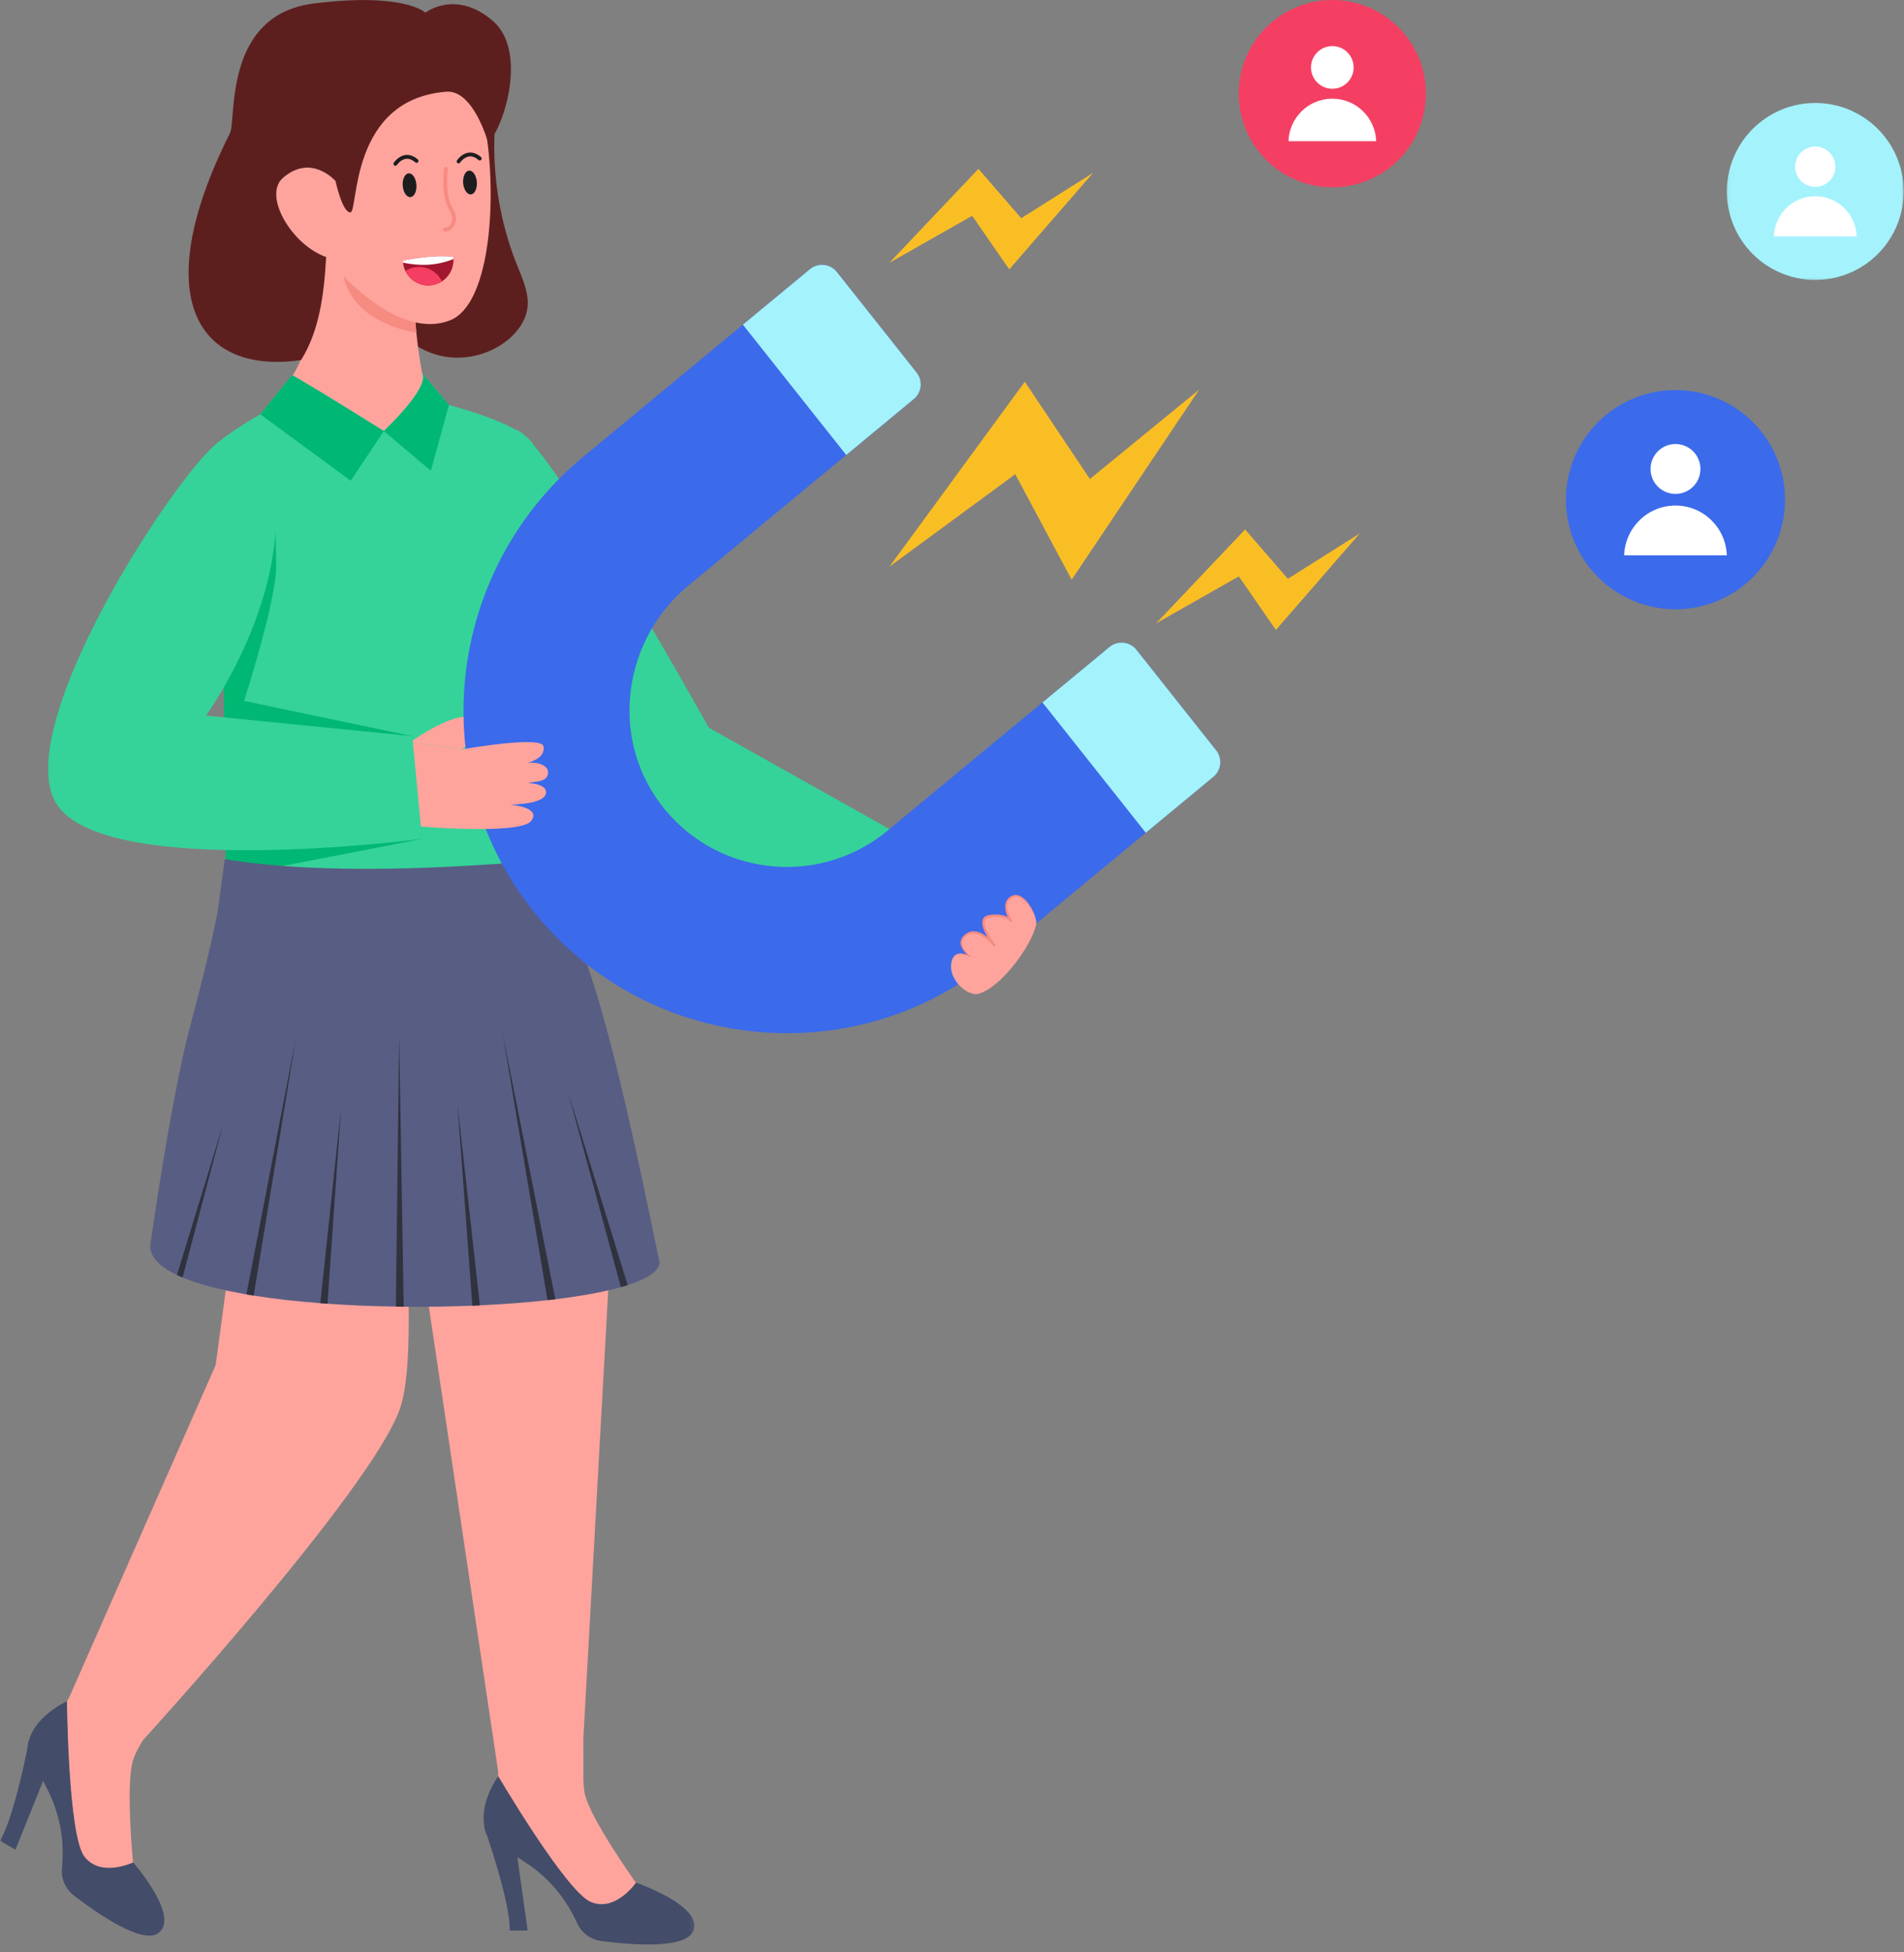 <svg width="402" height="412" viewBox="0 0 402 412" fill="none" xmlns="http://www.w3.org/2000/svg">
<rect x="0" y="0" width="402" height="412" fill="#808080" stroke="none"/>
<path d="M109.192 56.015C110.379 58.962 111.806 62.041 111.332 65.186C110.942 67.759 109.296 70.004 107.291 71.671C103.687 74.655 98.786 76.015 94.161 75.301C89.536 74.593 85.265 71.822 82.728 67.89C80.03 63.707 79.343 58.541 79.364 53.567C79.416 40.983 83.973 28.046 93.431 19.744C95.379 18.035 97.64 16.489 100.218 16.212C102.161 16.004 105.536 16.832 105.718 19.207C105.791 20.124 105.254 21.108 105.041 21.978C104.687 23.442 104.598 24.968 104.499 26.468C104.077 32.869 104.577 39.327 105.963 45.587C106.754 49.14 107.832 52.634 109.192 56.015Z" fill="#5D1F1E"/>
<path d="M93.307 91.588V98.515H71.146L61.062 80.067C65.635 75.489 68.865 54.249 68.865 54.249C68.865 54.249 70.26 54.108 72.297 54.098C77.662 54.077 87.443 54.91 87.443 61.457C87.443 64.551 87.641 67.567 87.906 70.176C88.406 75.181 89.141 78.754 89.141 78.754L92.656 84.301L93.307 91.588Z" fill="#FFA49D"/>
<path d="M87.903 70.176C87.903 70.176 74.867 68.697 72.502 58.291C72.122 56.603 72.086 55.228 72.294 54.098C77.659 54.077 87.44 54.91 87.44 61.457C87.44 64.551 87.638 67.567 87.903 70.176Z" fill="#F68B82"/>
<path d="M97.863 129.29C97.863 129.29 101.16 134.15 105.842 140.53C113.582 151.061 124.978 174.233 131.816 178.009C145.52 185.592 177.754 191.884 177.754 191.884L187.79 174.967L149.655 153.577C149.655 153.577 115.332 91.91 108.952 90.733C98.348 88.775 97.863 129.29 97.863 129.29Z" fill="#35D399"/>
<path d="M41.894 114.797C41.936 115.104 41.957 115.417 41.993 115.74C43.457 128.771 47.222 142.813 47.222 142.813L47.618 181.307L47.608 181.719L47.556 183.49C49.056 183.75 50.582 184 52.118 184.234C69.915 186.911 89.686 187.281 102.295 185.854C104.191 185.635 106.004 185.349 107.785 184.953C111.514 184.073 113.967 182.885 117.024 180.99L116.967 179.5L116.347 165.349L115.389 143.865C124.759 128.635 117.004 115.786 117.004 115.786C117.004 115.786 116.16 98.047 112.123 93.151C108.691 89 94.78 85.479 94.78 85.479L89.144 78.766C90.925 81.713 81.03 90.969 81.03 90.969C81.03 90.969 81.014 90.969 81.004 90.958C80.186 90.448 67.936 82.745 61.681 79.162L54.967 87.438C54.967 87.438 45.54 92.703 43.446 96.109C41.191 99.755 41.102 107.026 41.894 114.797Z" fill="#35D399"/>
<path d="M47.221 142.812L47.617 181.307L47.607 181.718L47.555 183.489C49.055 183.749 50.581 183.999 52.117 184.234L89.102 177.046L87.049 155.364L51.534 147.926C51.534 147.926 58.346 126.864 58.31 119.432C58.273 111.994 57.836 103.854 57.836 103.854L41.992 115.739C43.456 128.77 47.221 142.812 47.221 142.812Z" fill="#00B773"/>
<path d="M68.858 54.255C68.858 54.255 68.858 54.255 68.869 54.265C69.186 54.666 78.338 66.15 88.056 68.109C90.421 68.588 92.806 68.499 95.119 67.562C103.155 64.27 104.817 43.958 102.843 29.395C101.806 21.713 99.749 15.624 97.088 14.484C89.4 11.218 73.567 23.458 73.567 23.458L70.832 38.181C70.832 38.181 65.749 32.322 59.744 37.52C55.384 41.317 61.687 51.786 68.858 54.255Z" fill="#FFA49D"/>
<path d="M63.577 75.983C67.379 69.889 68.421 62.275 68.859 54.254C61.687 51.785 55.385 41.316 59.744 37.52C65.749 32.322 70.833 38.181 70.833 38.181C70.833 38.181 72.281 44.952 73.994 44.822C75.708 44.691 73.692 20.915 94.27 19.358C99.15 18.988 102.109 27.113 102.843 29.395C102.968 29.77 103.025 29.988 103.025 29.988C105.791 28.186 111.848 11.113 104.025 4.384C96.208 -2.329 89.817 2.676 89.817 2.676C89.817 2.676 85.489 -1.658 66.275 0.733C47.041 3.129 49.968 25.285 48.536 28.139C30.963 63.139 41.994 79.155 63.577 75.983Z" fill="#5D1F1E"/>
<path d="M95.727 54.505L95.738 54.666C95.826 56.619 94.842 58.395 93.305 59.395C92.571 59.859 91.722 60.161 90.811 60.229C88.55 60.401 86.508 59.124 85.592 57.197C85.326 56.661 85.159 56.062 85.097 55.437L85.087 55.312C85.081 55.197 85.108 55.099 85.102 54.999C88.941 54.249 92.55 53.854 95.665 54.197C95.686 54.296 95.717 54.395 95.727 54.505Z" fill="#A1172F"/>
<path d="M95.727 54.505L95.738 54.666C91.967 56.177 88.55 56.13 85.097 55.437L85.087 55.312C85.081 55.197 85.108 55.099 85.102 54.999C88.941 54.249 92.55 53.854 95.665 54.197C95.686 54.296 95.717 54.395 95.727 54.505Z" fill="white"/>
<path d="M93.307 59.395C92.573 59.858 91.724 60.16 90.812 60.228C88.552 60.4 86.51 59.124 85.594 57.197C87.057 56.228 88.969 56.035 90.677 56.812C91.875 57.353 92.787 58.291 93.307 59.395Z" fill="#F43F62"/>
<path d="M93.954 48.889C93.933 48.889 93.912 48.889 93.891 48.889C93.667 48.884 93.49 48.697 93.5 48.472C93.506 48.249 93.693 48.082 93.917 48.082C94.292 48.092 94.646 47.91 94.948 47.572C95.365 47.097 95.563 46.431 95.469 45.822C95.386 45.295 95.136 44.822 94.87 44.316C94.771 44.134 94.677 43.952 94.589 43.769C93.365 41.207 93.563 38.103 93.719 35.608C93.735 35.389 93.938 35.207 94.146 35.233C94.37 35.249 94.542 35.436 94.526 35.66C94.375 38.061 94.183 41.051 95.318 43.42C95.401 43.592 95.49 43.769 95.584 43.941C95.87 44.483 96.162 45.04 96.266 45.697C96.401 46.551 96.136 47.452 95.552 48.108C95.105 48.613 94.542 48.889 93.954 48.889Z" fill="#F68B82"/>
<path d="M100.681 38.412C100.701 38.745 100.691 39.068 100.639 39.38C100.592 39.693 100.509 39.974 100.389 40.219C100.274 40.464 100.128 40.656 99.962 40.797C99.795 40.938 99.618 41.016 99.425 41.031C99.233 41.047 99.045 40.995 98.858 40.88C98.67 40.766 98.498 40.599 98.347 40.375C98.196 40.146 98.071 39.886 97.972 39.583C97.873 39.281 97.816 38.964 97.79 38.63C97.764 38.297 97.779 37.974 97.826 37.662C97.878 37.349 97.962 37.068 98.076 36.823C98.196 36.578 98.337 36.386 98.503 36.245C98.675 36.104 98.852 36.026 99.045 36.011C99.238 35.995 99.425 36.047 99.613 36.162C99.8 36.276 99.967 36.443 100.123 36.667C100.274 36.896 100.399 37.156 100.493 37.458C100.592 37.761 100.654 38.078 100.681 38.412Z" fill="#1E1D1E"/>
<path d="M87.919 38.979C87.945 39.312 87.929 39.635 87.882 39.947C87.83 40.26 87.747 40.541 87.627 40.786C87.513 41.031 87.367 41.229 87.2 41.369C87.033 41.51 86.856 41.583 86.664 41.598C86.471 41.614 86.283 41.567 86.096 41.453C85.908 41.338 85.742 41.166 85.585 40.942C85.434 40.718 85.309 40.453 85.21 40.151C85.117 39.848 85.054 39.531 85.028 39.197C85.002 38.864 85.018 38.541 85.065 38.229C85.117 37.916 85.2 37.64 85.32 37.39C85.434 37.145 85.58 36.953 85.747 36.812C85.914 36.671 86.091 36.593 86.283 36.578C86.476 36.567 86.664 36.614 86.851 36.729C87.039 36.843 87.205 37.01 87.362 37.239C87.513 37.463 87.638 37.729 87.737 38.026C87.83 38.328 87.893 38.645 87.919 38.979Z" fill="#1E1D1E"/>
<path d="M96.817 34.483C96.744 34.483 96.666 34.462 96.598 34.421C96.411 34.301 96.359 34.051 96.478 33.863C96.515 33.806 97.421 32.436 98.905 32.228C99.806 32.098 100.692 32.41 101.562 33.155C101.728 33.301 101.749 33.556 101.603 33.728C101.457 33.895 101.197 33.916 101.036 33.77C100.348 33.181 99.666 32.931 99.02 33.025C97.895 33.186 97.161 34.291 97.155 34.301C97.077 34.421 96.947 34.483 96.817 34.483Z" fill="#1E1D1E"/>
<path d="M83.473 34.984C83.4 34.984 83.322 34.964 83.254 34.922C83.067 34.797 83.015 34.547 83.135 34.359C83.171 34.302 84.077 32.938 85.562 32.724C86.463 32.599 87.348 32.912 88.218 33.656C88.385 33.802 88.405 34.057 88.26 34.229C88.114 34.396 87.859 34.412 87.692 34.271C87.004 33.682 86.322 33.432 85.676 33.526C84.551 33.688 83.822 34.792 83.812 34.802C83.734 34.922 83.603 34.984 83.473 34.984Z" fill="#1E1D1E"/>
<path d="M134.292 397.4C134.292 397.4 129.953 403.697 124.719 401.473C119.474 399.233 105.193 374.936 105.193 374.936V373.978L87.375 254.499L129.667 249.832L123.172 366.78L123.182 373.978C123.141 375.827 123.214 377.426 123.469 378.582C124.635 383.884 134.292 397.4 134.292 397.4Z" fill="#FFA49D"/>
<path d="M84.412 297.385C78.37 314.505 30.167 367.281 30.167 367.281C29.213 368.859 28.474 370.281 28.109 371.406C26.479 376.588 28.088 393.119 28.088 393.119C28.088 393.119 21.188 396.406 17.766 391.869C14.344 387.307 14.109 359.114 14.109 359.114L14.583 358.291L45.536 288.098L50.203 253.432L85.787 254.499C86.01 269.046 87.391 288.937 84.412 297.385Z" fill="#FFA49D"/>
<path d="M139.273 266.541C139.054 268.343 136.586 269.911 132.523 271.223C132.065 271.364 131.575 271.51 131.08 271.65C127.393 272.687 122.653 273.546 117.247 274.213C116.711 274.27 116.164 274.333 115.606 274.4C111.185 274.89 106.351 275.26 101.315 275.494C100.789 275.515 100.258 275.546 99.731 275.567C95.002 275.755 90.112 275.827 85.231 275.786C84.674 275.775 84.127 275.765 83.58 275.755C78.69 275.687 73.82 275.489 69.143 275.156C68.632 275.119 68.127 275.077 67.627 275.036C62.638 274.661 57.877 274.124 53.56 273.437C53.039 273.354 52.534 273.265 52.034 273.176C46.669 272.249 42.039 271.072 38.549 269.619C38.143 269.442 37.742 269.27 37.367 269.083C33.69 267.348 31.612 265.26 31.732 262.786C31.732 262.786 36.091 231.562 40.325 215.906C44.554 200.244 46.013 192.057 46.013 192.057L47.455 181.338C68.784 184.765 95.367 183.218 117.044 181.4L118.981 192.812C125.81 202.541 133.028 236.192 139.273 266.541Z" fill="#585D83"/>
<path d="M132.525 271.223C132.066 271.363 131.577 271.509 131.082 271.65L119.926 230.426L132.525 271.223Z" fill="#30323E"/>
<path d="M117.25 274.212C116.714 274.27 116.167 274.332 115.609 274.4L106.109 218.066L117.25 274.212Z" fill="#30323E"/>
<path d="M101.316 275.495C100.79 275.516 100.259 275.547 99.733 275.568L96.566 232.828L101.316 275.495Z" fill="#30323E"/>
<path d="M85.233 275.786C84.676 275.776 84.129 275.766 83.582 275.755L84.28 218.625L85.233 275.786Z" fill="#30323E"/>
<path d="M72.019 233.781L69.144 275.156C68.634 275.12 68.129 275.078 67.629 275.036L72.019 233.781Z" fill="#30323E"/>
<path d="M62.452 219.191L53.561 273.436C53.04 273.353 52.535 273.264 52.035 273.176L62.452 219.191Z" fill="#30323E"/>
<path d="M47.107 237.25L38.55 269.62C38.143 269.443 37.742 269.271 37.367 269.083L47.107 237.25Z" fill="#30323E"/>
<mask id="mask0_3338_4584" style="mask-type:luminance" maskUnits="userSpaceOnUse" x="101" y="374" width="46" height="38">
<path d="M101.477 374.301H146.81V411.493H101.477V374.301Z" fill="white"/>
</mask>
<g mask="url(#mask0_3338_4584)">
<path d="M102.623 386.911C104.159 391.077 115.466 391.88 121.878 405.916C122.8 407.958 124.737 409.359 126.956 409.65C133.102 410.463 144.675 411.442 146.347 407.567C148.654 402.255 134.289 397.338 134.289 397.338C134.289 397.338 129.956 403.635 124.716 401.4C119.466 399.171 105.19 374.869 105.19 374.869C105.19 374.869 100.519 381.208 102.623 386.911Z" fill="#434C69"/>
</g>
<path d="M102.297 385.801C102.297 385.801 107.901 401.759 107.604 407.436H111.406L108.849 389.311L102.297 385.801Z" fill="#434C69"/>
<path d="M5.898 368.208C5.148 372.583 14.544 378.932 13.086 394.292C12.867 396.526 13.846 398.703 15.622 400.068C20.539 403.844 30.075 410.474 33.461 407.953C38.112 404.5 28.122 393.068 28.122 393.068C28.122 393.068 21.226 396.354 17.799 391.802C14.367 387.245 14.133 359.062 14.133 359.062C14.133 359.062 6.924 362.214 5.898 368.208Z" fill="#434C69"/>
<mask id="mask1_3338_4584" style="mask-type:luminance" maskUnits="userSpaceOnUse" x="0" y="366" width="11" height="26">
<path d="M0 366.301H10.812V391.634H0V366.301Z" fill="white"/>
</mask>
<g mask="url(#mask1_3338_4584)">
<path d="M6.173 367.082C6.173 367.082 3.059 383.707 -0.035 388.478L3.257 390.379L10.095 373.4L6.173 367.082Z" fill="#434C69"/>
</g>
<path d="M94.781 85.483L90.969 99.353L81.047 90.973C81.047 90.973 90.943 81.702 89.141 78.754L94.781 85.483Z" fill="#00B773"/>
<path d="M81.044 90.974L74.055 101.458L54.977 87.448L61.68 79.156C67.924 82.745 80.185 90.453 81.008 90.953C81.018 90.963 81.029 90.963 81.044 90.974Z" fill="#00B773"/>
<path d="M86.508 156.712C86.508 156.712 97.466 148.749 100.669 152.056C102.612 154.061 97.987 157.947 97.576 158.15" fill="#FFA49D"/>
<path d="M256.125 164.004L208.651 203.264C178.917 226.863 135.453 221.691 112.088 191.665C88.963 161.92 94.745 118.915 124.26 95.488L171.062 56.769C172.802 55.389 175.323 55.681 176.703 57.42L193.526 78.629C194.906 80.368 194.614 82.889 192.875 84.269L145.885 123.144C131.625 134.462 128.542 155.212 139.51 169.738C150.818 184.702 172.229 187.353 186.833 175.764L234.312 136.504C236.052 135.124 238.573 135.415 239.953 137.155L256.776 158.363C258.156 160.103 257.864 162.624 256.125 164.004Z" fill="#3B6AEB"/>
<path d="M241.914 175.754L256.122 164.004C257.862 162.624 258.154 160.103 256.773 158.363L239.951 137.155C238.57 135.415 236.049 135.124 234.31 136.504L220.102 148.254L241.914 175.754Z" fill="#A4F2FC"/>
<path d="M178.669 96.025L192.872 84.269C194.612 82.889 194.904 80.368 193.523 78.629L176.701 57.42C175.32 55.681 172.799 55.389 171.06 56.769L156.852 68.519L178.669 96.025Z" fill="#A4F2FC"/>
<path d="M97.576 158.151C98.164 158.052 114.31 155.213 114.747 157.515C115.128 159.531 113.076 160.52 111.211 161.093C113.341 160.609 116.242 161.562 115.648 163.531C115.164 165.125 113.091 164.833 111.518 165.286C112.831 165.302 115.112 165.729 115.284 167.02C115.638 169.77 108.237 169.755 107.633 169.854C108.206 169.802 114.44 170.484 112.096 173.312C109.638 176.265 87.93 174.375 87.93 174.375L86.508 156.713" fill="#FFA49D"/>
<path d="M46.337 93.15C37.655 99.166 1.962 153.484 11.894 169.614C21.915 185.89 89.108 177.046 89.108 177.046L87.045 155.364L43.483 151.025C43.483 151.025 57.972 131.244 58.306 109.322C58.556 93.15 46.337 93.15 46.337 93.15Z" fill="#35D399"/>
<path d="M218.764 195.197C219.175 193.457 216.118 187.916 213.686 189.218C210.977 190.655 213.467 194.343 213.467 194.343C213.467 194.343 212.201 192.811 208.863 193.358C205.894 193.837 209.191 198.504 209.957 199.509C209.212 198.645 206.04 195.192 203.623 197.587C202.201 198.988 203.358 200.619 204.816 201.863C203.259 201.103 201.556 200.822 200.977 202.718C199.826 206.509 204.238 210.254 206.436 209.77C211.024 208.759 217.696 199.843 218.764 195.197Z" fill="#FFA49D"/>
<path d="M218.763 195.198C218.867 193.964 218.242 192.818 217.643 191.782C217.315 191.276 216.961 190.776 216.534 190.349C216.117 189.927 215.659 189.516 215.112 189.323C214.029 188.855 212.789 189.823 212.669 190.917C212.529 192.047 213.049 193.23 213.659 194.214C213.727 194.323 213.695 194.469 213.581 194.537C213.487 194.599 213.367 194.578 213.289 194.506L213.284 194.495C212.643 193.86 211.612 193.552 210.648 193.506C210.154 193.485 209.659 193.5 209.164 193.578C208.674 193.636 208.232 193.761 208.044 194.12C207.846 194.464 207.909 194.964 208.023 195.422C208.133 195.886 208.331 196.349 208.555 196.797C208.997 197.693 209.549 198.552 210.148 199.36C210.232 199.469 210.211 199.625 210.102 199.709C209.997 199.787 209.852 199.766 209.768 199.672C209.091 198.896 208.341 198.167 207.477 197.641C206.633 197.105 205.607 196.787 204.685 197.12C203.815 197.48 202.956 198.334 203.174 199.323C203.367 200.292 204.143 201.084 204.888 201.776L204.893 201.782C204.94 201.823 204.94 201.896 204.898 201.938C204.862 201.974 204.81 201.985 204.768 201.964C204.096 201.62 203.362 201.323 202.602 201.349C202.227 201.36 201.852 201.49 201.57 201.75C201.289 202.006 201.102 202.355 200.977 202.719C201.086 202.349 201.253 201.985 201.534 201.709C201.81 201.427 202.201 201.266 202.596 201.235C203.393 201.172 204.159 201.448 204.867 201.766L204.747 201.948C203.951 201.276 203.117 200.495 202.852 199.381C202.716 198.828 202.888 198.209 203.227 197.761C203.565 197.308 204.023 196.98 204.539 196.74C205.628 196.302 206.826 196.672 207.721 197.24C208.654 197.802 209.435 198.547 210.143 199.349L209.758 199.662C209.128 198.828 208.56 197.964 208.086 197.032C207.852 196.563 207.633 196.078 207.503 195.552C207.378 195.037 207.273 194.433 207.586 193.86C207.685 193.735 207.773 193.594 207.888 193.495C208.018 193.412 208.148 193.328 208.284 193.256C208.56 193.172 208.846 193.084 209.096 193.068C209.617 192.99 210.148 192.98 210.68 193.006C211.732 193.084 212.82 193.365 213.648 194.193L213.268 194.474C212.622 193.401 212.07 192.183 212.263 190.849C212.362 190.193 212.773 189.584 213.326 189.24C213.852 188.849 214.628 188.756 215.227 189.032C216.424 189.568 217.18 190.641 217.794 191.693C218.096 192.235 218.341 192.802 218.544 193.386C218.721 193.969 218.878 194.594 218.763 195.198Z" fill="#F68B82"/>
<path d="M253.195 82.217L230.112 101.092L216.372 80.566L187.789 119.598L214.357 100.082L226.263 122.348L253.195 82.217Z" fill="#FABE25"/>
<path d="M230.794 36.473L215.617 46.057L206.581 35.635L187.789 55.458L205.258 45.546L213.086 56.853L230.794 36.473Z" fill="#FABE25"/>
<path d="M287.094 112.577L271.917 122.16L262.885 111.738L244.094 131.561L261.557 121.65L269.385 132.957L287.094 112.577Z" fill="#FABE25"/>
<path d="M301.061 19.766C301.061 21.062 300.931 22.349 300.681 23.625C300.426 24.896 300.051 26.13 299.556 27.333C299.056 28.531 298.452 29.672 297.728 30.75C297.009 31.828 296.186 32.828 295.27 33.745C294.353 34.661 293.358 35.479 292.275 36.203C291.197 36.922 290.061 37.531 288.858 38.031C287.66 38.526 286.426 38.901 285.155 39.156C283.879 39.406 282.598 39.536 281.296 39.536C279.999 39.536 278.712 39.406 277.441 39.156C276.171 38.901 274.936 38.526 273.733 38.031C272.535 37.531 271.4 36.922 270.316 36.203C269.238 35.479 268.243 34.661 267.322 33.745C266.405 32.828 265.587 31.828 264.868 30.75C264.145 29.672 263.535 28.531 263.04 27.333C262.546 26.13 262.171 24.896 261.915 23.625C261.66 22.349 261.535 21.062 261.535 19.766C261.535 18.469 261.66 17.182 261.915 15.912C262.171 14.635 262.546 13.401 263.04 12.203C263.535 11.005 264.145 9.865 264.868 8.786C265.587 7.708 266.405 6.708 267.322 5.792C268.243 4.87 269.238 4.052 270.316 3.333C271.4 2.609 272.535 2 273.733 1.505C274.936 1.01 276.171 0.635 277.441 0.38C278.712 0.125 279.999 0 281.296 0C282.598 0 283.879 0.125 285.155 0.38C286.426 0.635 287.66 1.01 288.858 1.505C290.061 2 291.197 2.609 292.275 3.333C293.358 4.052 294.353 4.87 295.27 5.792C296.186 6.708 297.009 7.708 297.728 8.786C298.452 9.865 299.056 11.005 299.556 12.203C300.051 13.401 300.426 14.635 300.681 15.912C300.931 17.182 301.061 18.469 301.061 19.766Z" fill="#F43F62"/>
<path d="M285.797 14.234C285.797 14.828 285.682 15.406 285.458 15.953C285.229 16.505 284.901 16.994 284.479 17.416C284.057 17.838 283.573 18.161 283.021 18.39C282.469 18.619 281.896 18.734 281.297 18.734C280.703 18.734 280.13 18.619 279.578 18.39C279.026 18.161 278.536 17.838 278.115 17.416C277.693 16.994 277.37 16.505 277.141 15.953C276.911 15.406 276.797 14.828 276.797 14.234C276.797 13.635 276.911 13.062 277.141 12.51C277.37 11.958 277.693 11.473 278.115 11.051C278.536 10.63 279.026 10.301 279.578 10.072C280.13 9.843 280.703 9.729 281.297 9.729C281.896 9.729 282.469 9.843 283.021 10.072C283.573 10.301 284.057 10.63 284.479 11.051C284.901 11.473 285.229 11.958 285.458 12.51C285.682 13.062 285.797 13.635 285.797 14.234Z" fill="white"/>
<path d="M290.561 29.802C290.384 24.823 286.322 20.828 281.296 20.828C276.275 20.828 272.207 24.823 272.035 29.802H290.561Z" fill="white"/>
<path d="M376.88 105.452C376.88 106.213 376.844 106.968 376.771 107.723C376.698 108.473 376.583 109.223 376.438 109.968C376.292 110.713 376.104 111.442 375.885 112.171C375.667 112.895 375.411 113.609 375.12 114.307C374.833 115.005 374.51 115.692 374.151 116.359C373.792 117.025 373.406 117.676 372.984 118.307C372.563 118.937 372.115 119.546 371.63 120.13C371.151 120.713 370.646 121.275 370.109 121.812C369.573 122.348 369.01 122.854 368.427 123.338C367.839 123.817 367.234 124.27 366.604 124.687C365.974 125.109 365.323 125.499 364.656 125.854C363.99 126.213 363.307 126.536 362.604 126.827C361.906 127.114 361.193 127.369 360.469 127.593C359.745 127.812 359.01 127.994 358.266 128.145C357.526 128.291 356.776 128.4 356.021 128.473C355.266 128.551 354.51 128.588 353.755 128.588C352.995 128.588 352.24 128.551 351.49 128.473C350.734 128.4 349.984 128.291 349.245 128.145C348.5 127.994 347.766 127.812 347.042 127.593C346.318 127.369 345.604 127.114 344.906 126.827C344.203 126.536 343.521 126.213 342.854 125.854C342.182 125.499 341.536 125.109 340.906 124.687C340.276 124.27 339.667 123.817 339.083 123.338C338.5 122.854 337.938 122.348 337.401 121.812C336.865 121.275 336.359 120.713 335.875 120.13C335.396 119.546 334.948 118.937 334.526 118.307C334.104 117.676 333.714 117.025 333.359 116.359C333 115.692 332.677 115.005 332.385 114.307C332.099 113.609 331.844 112.895 331.625 112.171C331.401 111.442 331.219 110.713 331.073 109.968C330.922 109.223 330.813 108.473 330.74 107.723C330.667 106.968 330.625 106.213 330.625 105.452C330.625 104.697 330.667 103.942 330.74 103.187C330.813 102.432 330.922 101.687 331.073 100.942C331.219 100.197 331.401 99.463 331.625 98.739C331.844 98.015 332.099 97.301 332.385 96.603C332.677 95.9 333 95.218 333.359 94.551C333.714 93.88 334.104 93.234 334.526 92.603C334.948 91.973 335.396 91.364 335.875 90.781C336.359 90.192 336.865 89.635 337.401 89.098C337.938 88.562 338.5 88.051 339.083 87.572C339.667 87.093 340.276 86.64 340.906 86.218C341.536 85.801 342.182 85.411 342.854 85.051C343.521 84.697 344.203 84.374 344.906 84.083C345.604 83.791 346.318 83.536 347.042 83.317C347.766 83.098 348.5 82.916 349.245 82.765C349.984 82.619 350.734 82.505 351.49 82.432C352.24 82.359 352.995 82.322 353.755 82.322C354.51 82.322 355.266 82.359 356.021 82.432C356.776 82.505 357.526 82.619 358.266 82.765C359.01 82.916 359.745 83.098 360.469 83.317C361.193 83.536 361.906 83.791 362.604 84.083C363.307 84.374 363.99 84.697 364.656 85.051C365.323 85.411 365.974 85.801 366.604 86.218C367.234 86.64 367.839 87.093 368.427 87.572C369.01 88.051 369.573 88.562 370.109 89.098C370.646 89.635 371.151 90.192 371.63 90.781C372.115 91.364 372.563 91.973 372.984 92.603C373.406 93.234 373.792 93.88 374.151 94.551C374.51 95.218 374.833 95.9 375.12 96.603C375.411 97.301 375.667 98.015 375.885 98.739C376.104 99.463 376.292 100.197 376.438 100.942C376.583 101.687 376.698 102.432 376.771 103.187C376.844 103.942 376.88 104.697 376.88 105.452Z" fill="#3B6AEB"/>
<path d="M359.02 98.978C359.02 99.676 358.884 100.348 358.618 100.993C358.353 101.639 357.973 102.207 357.478 102.702C356.983 103.197 356.415 103.577 355.77 103.842C355.124 104.108 354.452 104.243 353.754 104.243C353.056 104.243 352.384 104.108 351.738 103.842C351.092 103.577 350.525 103.197 350.03 102.702C349.535 102.207 349.155 101.639 348.889 100.993C348.618 100.348 348.488 99.676 348.488 98.978C348.488 98.275 348.618 97.603 348.889 96.957C349.155 96.316 349.535 95.743 350.03 95.249C350.525 94.754 351.092 94.374 351.738 94.108C352.384 93.842 353.056 93.707 353.754 93.707C354.452 93.707 355.124 93.842 355.77 94.108C356.415 94.374 356.983 94.754 357.478 95.249C357.973 95.743 358.353 96.316 358.618 96.957C358.884 97.603 359.02 98.275 359.02 98.978Z" fill="white"/>
<path d="M364.591 117.202C364.388 111.369 359.628 106.697 353.753 106.697C347.872 106.697 343.117 111.369 342.914 117.202H364.591Z" fill="white"/>
<mask id="mask2_3338_4584" style="mask-type:luminance" maskUnits="userSpaceOnUse" x="364" y="20" width="38" height="40">
<path d="M364.145 20.969H401.999V59.635H364.145V20.969Z" fill="white"/>
</mask>
<g mask="url(#mask2_3338_4584)">
<path d="M401.932 40.406C401.932 41.63 401.813 42.849 401.573 44.052C401.333 45.25 400.979 46.422 400.51 47.552C400.042 48.688 399.469 49.76 398.786 50.781C398.104 51.802 397.333 52.745 396.464 53.609C395.599 54.479 394.656 55.255 393.635 55.932C392.615 56.615 391.542 57.193 390.406 57.661C389.276 58.13 388.109 58.484 386.906 58.724C385.703 58.964 384.49 59.083 383.266 59.083C382.036 59.083 380.823 58.964 379.62 58.724C378.417 58.484 377.25 58.13 376.12 57.661C374.984 57.193 373.911 56.615 372.891 55.932C371.87 55.255 370.927 54.479 370.063 53.609C369.193 52.745 368.422 51.802 367.74 50.781C367.057 49.76 366.484 48.688 366.016 47.552C365.547 46.422 365.193 45.25 364.953 44.052C364.714 42.849 364.594 41.63 364.594 40.406C364.594 39.182 364.714 37.964 364.953 36.766C365.193 35.562 365.547 34.391 366.016 33.26C366.484 32.125 367.057 31.052 367.74 30.031C368.422 29.01 369.193 28.068 370.063 27.203C370.927 26.333 371.87 25.562 372.891 24.88C373.911 24.198 374.984 23.625 376.12 23.151C377.25 22.682 378.417 22.328 379.62 22.088C380.823 21.849 382.036 21.734 383.266 21.734C384.49 21.734 385.703 21.849 386.906 22.088C388.109 22.328 389.276 22.682 390.406 23.151C391.542 23.625 392.615 24.198 393.635 24.88C394.656 25.562 395.599 26.333 396.464 27.203C397.333 28.068 398.104 29.01 398.786 30.031C399.469 31.052 400.042 32.125 400.51 33.26C400.979 34.391 401.333 35.562 401.573 36.766C401.813 37.964 401.932 39.182 401.932 40.406Z" fill="#A4F2FC"/>
</g>
<path d="M387.513 35.177C387.513 35.74 387.404 36.286 387.19 36.807C386.971 37.328 386.664 37.786 386.268 38.188C385.867 38.583 385.409 38.891 384.888 39.109C384.367 39.323 383.826 39.432 383.263 39.432C382.695 39.432 382.154 39.323 381.633 39.109C381.112 38.891 380.654 38.583 380.253 38.188C379.857 37.786 379.549 37.328 379.331 36.807C379.117 36.286 379.008 35.74 379.008 35.177C379.008 34.615 379.117 34.073 379.331 33.552C379.549 33.031 379.857 32.568 380.253 32.172C380.654 31.771 381.112 31.463 381.633 31.25C382.154 31.031 382.695 30.922 383.263 30.922C383.826 30.922 384.367 31.031 384.888 31.25C385.409 31.463 385.867 31.771 386.268 32.172C386.664 32.568 386.971 33.031 387.19 33.552C387.404 34.073 387.513 34.615 387.513 35.177Z" fill="white"/>
<path d="M392.016 49.889C391.849 45.181 388.01 41.41 383.266 41.41C378.521 41.41 374.677 45.181 374.516 49.889H392.016Z" fill="white"/>
</svg>
